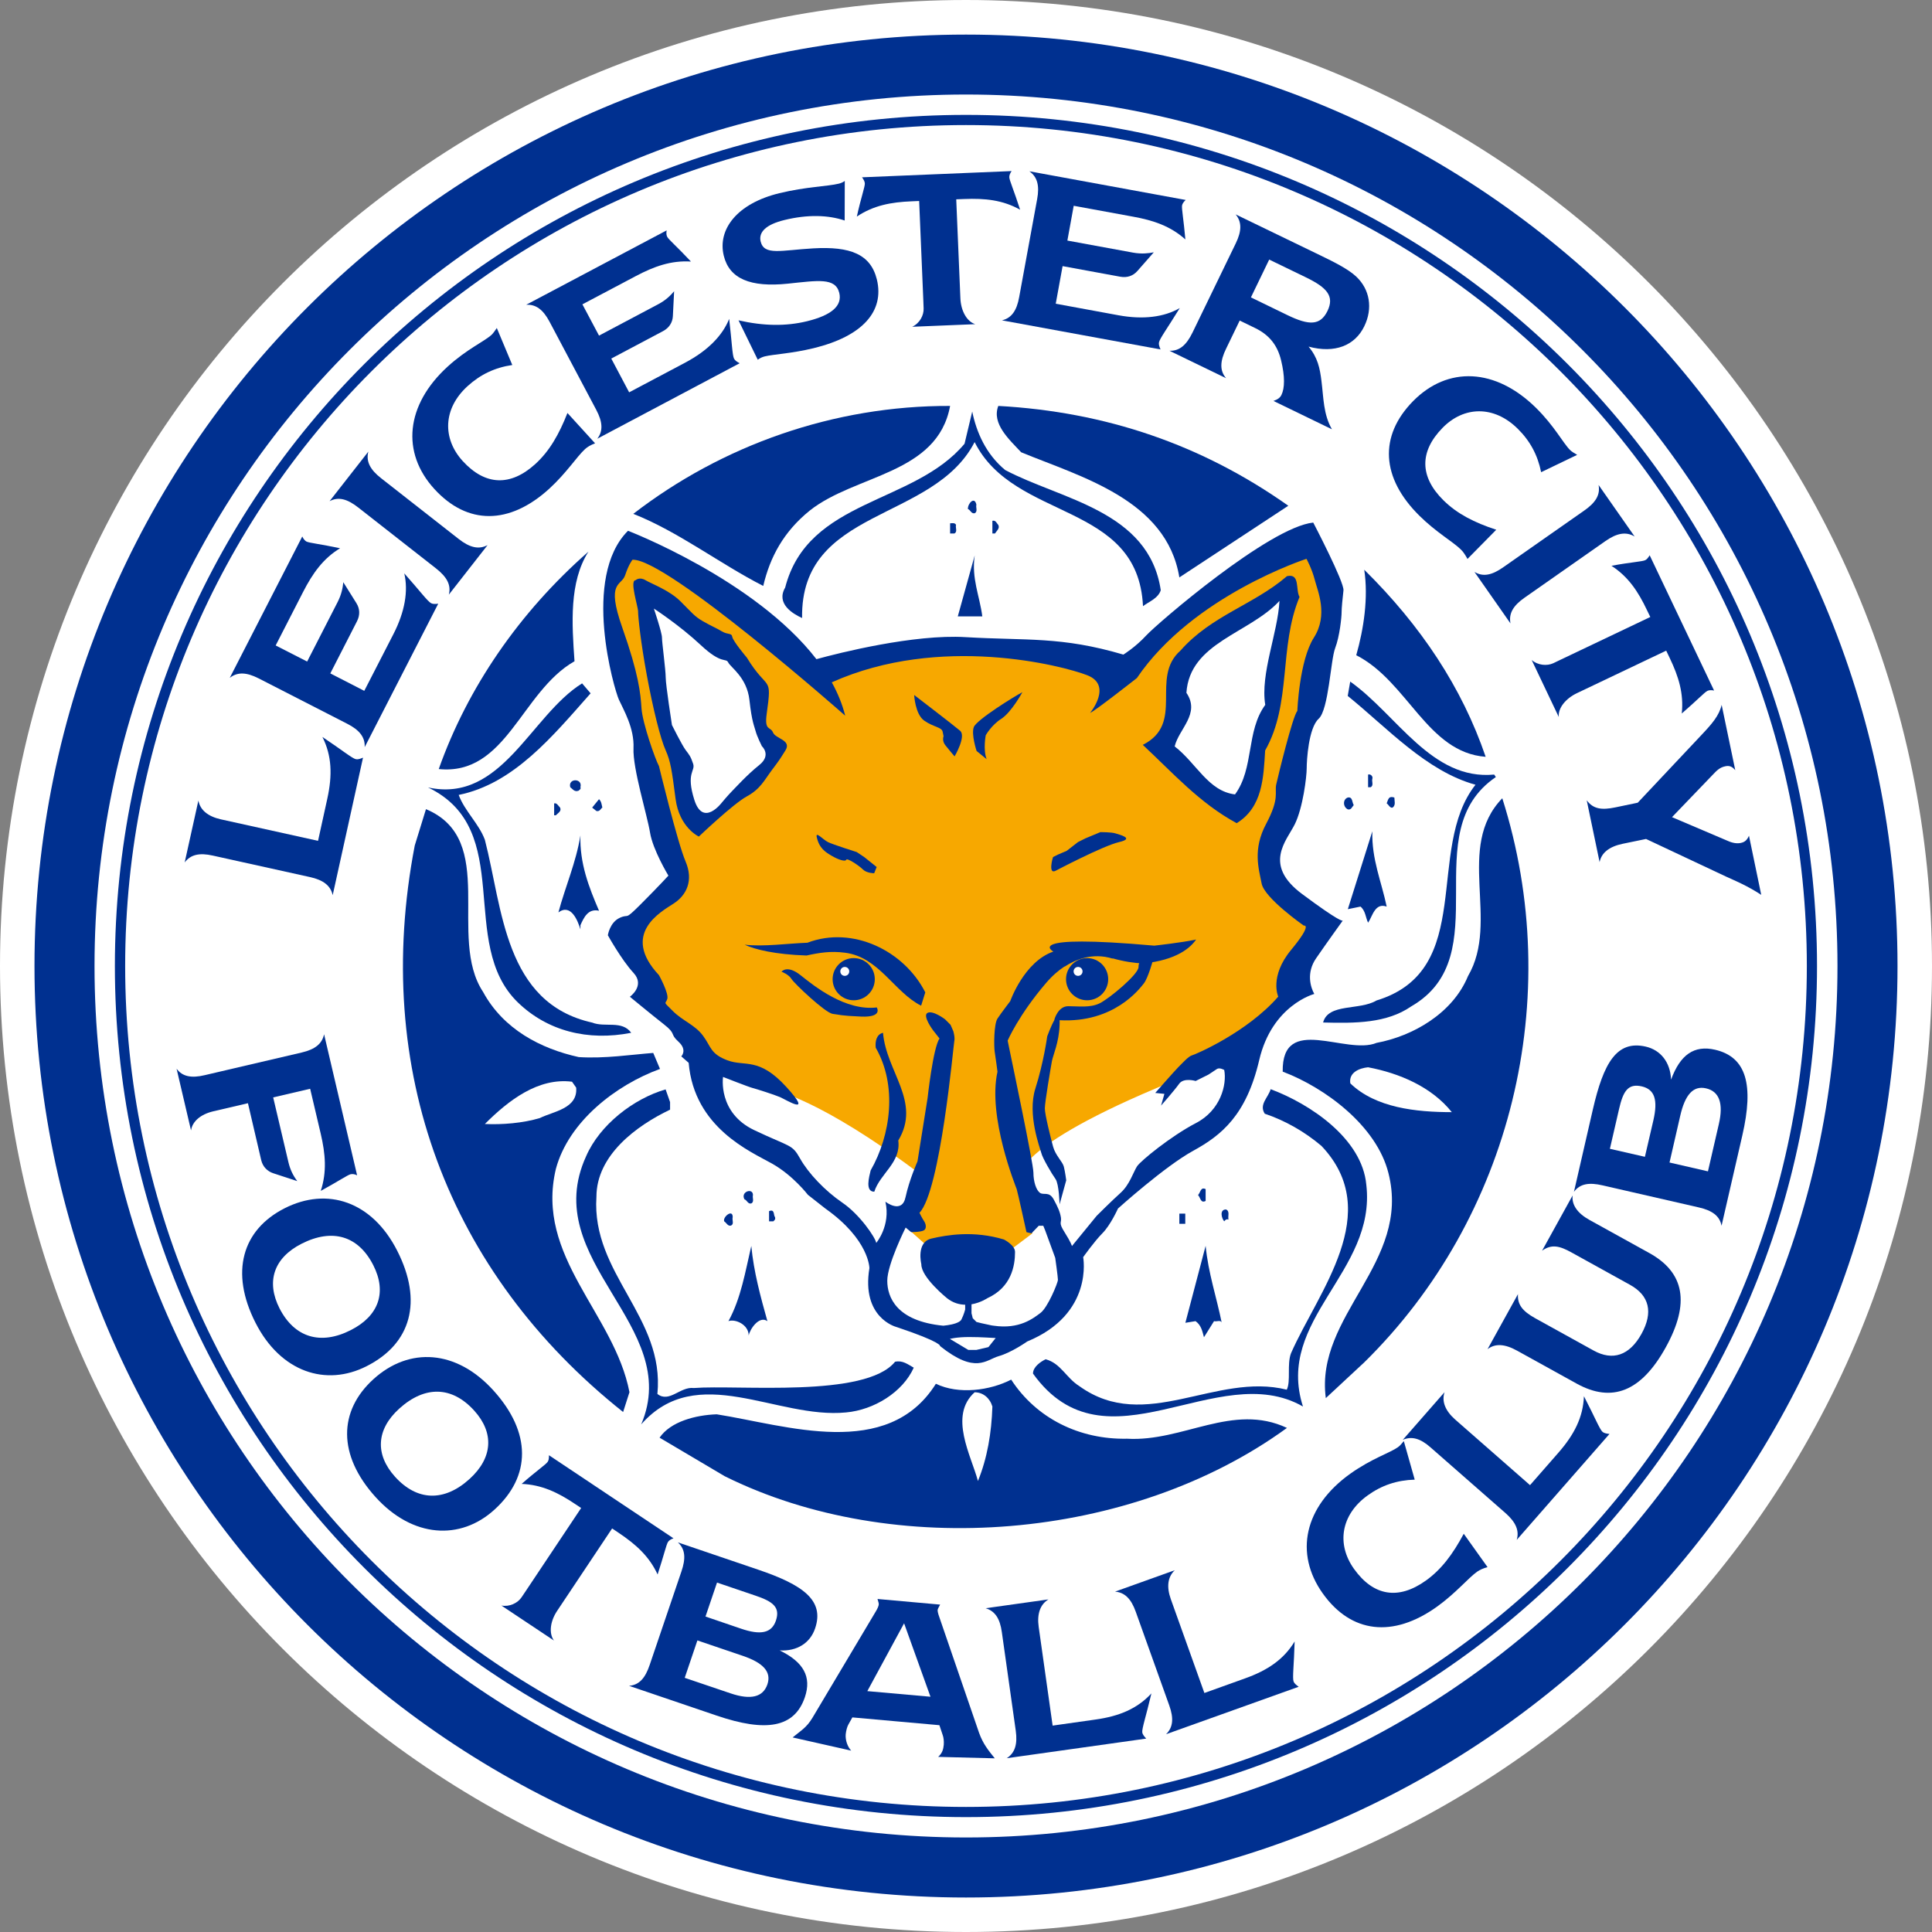 <?xml version="1.0" encoding="utf-8"?>
<!-- Generator: Adobe Illustrator 19.2.1, SVG Export Plug-In . SVG Version: 6.00 Build 0)  -->
<!DOCTYPE svg PUBLIC "-//W3C//DTD SVG 1.1//EN" "http://www.w3.org/Graphics/SVG/1.1/DTD/svg11.dtd">
<svg version="1.1" id="Leicester" xmlns="http://www.w3.org/2000/svg" xmlns:xlink="http://www.w3.org/1999/xlink" x="0px" y="0px"
	 viewBox="0 0 1860 1860" style="enable-background:new 0 0 1860 1860;" xml:space="preserve">
<rect x="0" y="0" width="1860" height="1860" fill="#808080" stroke="none"/>
<style type="text/css">
	.st0{fill:#FFFFFF;}
	.st1{fill:#003090;}
	.st2{fill:#F7A800;}
</style>
<path class="st0" d="M930,1860c513.6,0,930-416.4,930-930c0-513.6-416.4-930-930-930C416.4,0,0,416.4,0,930
	C0,1443.6,416.4,1860,930,1860"/>
<g>
	<path class="st1" d="M930,1826.8c495.2,0,896.8-401.5,896.8-896.8c0-495.2-401.5-896.7-896.8-896.7C434.7,33.3,33.2,434.8,33.2,930
		C33.2,1425.3,434.7,1826.8,930,1826.8"/>
	<path class="st1" d="M930,1838.4L930,1838.4L930,1838.4L930,1838.4z"/>
</g>
<g>
	<path class="st0" d="M930,1769c463.4,0,839-375.7,839-839c0-463.4-375.6-839-839-839C466.6,91,91,466.6,91,930
		C91,1393.4,466.6,1769,930,1769"/>
</g>
<g>
	<path class="st1" d="M930,1749.4L930,1749.4L930,1749.4L930,1749.4z M110.6,930c0-452.5,366.8-819.4,819.4-819.4l0,0
		c452.5,0,819.3,366.9,819.3,819.4l0,0c0,452.5-366.8,819.4-819.3,819.4l0,0v-9.8c223.6,0,425.9-90.6,572.4-237.1l0,0
		c146.5-146.5,237.1-348.9,237.1-572.5l0,0c0-223.6-90.6-425.9-237.1-572.4l0,0C1355.9,211,1153.6,120.4,930,120.4l0,0
		c-223.6,0-425.9,90.6-572.4,237.1l0,0C211,504.1,120.5,706.4,120.5,930l0,0c0,223.6,90.6,425.9,237.1,572.5l0,0
		C504.1,1649,706.4,1739.6,930,1739.6l0,0v9.8C477.5,1749.4,110.6,1382.5,110.6,930L110.6,930z"/>
</g>
<path class="st0" d="M930,1512c321.4,0,581.9-260.5,581.9-582c0-321.4-260.5-581.9-581.9-581.9c-321.4,0-581.9,260.5-581.9,581.9
	C348.1,1251.4,608.6,1512,930,1512"/>
<g>
	<path class="st1" d="M914.7,390.8c-12.2,66-91.2,65.8-135.2,100.8c-25.2,20.4-38.2,44.8-44.7,72.5c-41.6-21.2-81.9-52.4-125.1-69.4
		C695.2,428.7,802.7,390.4,914.7,390.8"/>
	<path class="st1" d="M1240.3,486.9l-104.9,69c-12.2-74.9-95.3-96.9-152.3-120.5c-11.4-12.2-28.6-27.5-22-44.6
		C1064.6,396.5,1157.1,428.1,1240.3,486.9"/>
	<path class="st1" d="M967.7,452.5c53.7,28.5,138.4,39.1,149.8,115.7c-2.5,8.1-12.2,11.4-17.1,15.4c-4.8-101-123.8-81.5-162.1-158
		C898.4,503,770.5,488.4,772.2,595c-9-4.1-25.3-13.8-16.3-29.3c22-85.6,123.8-79.9,172.7-138.5l7.4-31
		C940,415.8,949,437,967.7,452.5"/>
	<path class="st1" d="M940,485.9c-0.8,2.5,1.6,6.5-1.6,8.2c-3.3,0.8-4.1-3.2-6.6-4.1C931.8,484.2,938.4,477.7,940,485.9"/>
	<path class="st1" d="M961.1,505.4c1.7,3.2-1.6,5.7-3.2,8.2h-2.5v-12.2C958.7,500.6,959.5,503.8,961.1,505.4"/>
	<path class="st1" d="M920.4,505.4c-0.8,2.5,1.7,6.6-1.6,8.2h-4.1v-9.8C916.3,503.8,919.6,503,920.4,505.4"/>
	<path class="st1" d="M553.1,636.6c-51.4,29.3-65.6,110.4-130.7,103.8c27.7-78.2,77.3-150.7,144.1-209.3
		C547.8,560.4,550.6,600.7,553.1,636.6"/>
	<path class="st1" d="M945.7,593.4h-23.6l16.3-58.7C935.1,556.8,943.2,573.9,945.7,593.4"/>
	<path class="st1" d="M1430.3,728.6c-56.2-4.1-74.9-72.5-124.6-97.8c7.2-25.2,11.8-55.4,7.7-82.3
		C1368,602.4,1407.5,661.8,1430.3,728.6"/>
	<path class="st1" d="M1438.5,745.7l1.6,2.4c-78.2,53,3.2,171.9-81.5,220.8c-23.6,16.3-53.8,16.3-84.8,15.5
		c4.9-18.8,35.1-11.4,51.4-21.2c96.1-29.3,46.4-145.7,95.3-207.7c-47.3-13-84.8-54.6-123-85.5l2.4-13.8
		C1344.8,687.9,1378.2,751.5,1438.5,745.7"/>
	<path class="st1" d="M568.6,667.5c-36.7,41.5-74.1,87.1-127,97.8c5.7,15.5,19.5,27.7,25.2,43.2c17.1,66,18.7,157.2,103.4,176
		c12.2,4.9,28.6-2.5,37.5,9.8c-41.6,8.2-80.6-1.6-109.2-29.3c-58.6-57-1.6-166.1-86.4-206.9c70.9,15.5,98.6-69.2,148.3-100.2
		L568.6,667.5z"/>
	<path class="st1" d="M1321.2,749.8c-0.8,2.4,1.6,6.5-1.7,8.1h-2.4v-12.2C1319.5,744.9,1322,747.4,1321.2,749.8"/>
	<path class="st1" d="M558.8,757.9c0.8,1.7-0.9,2.4-1.7,3.3c-4.1,1.6-5.7-1.6-8.1-3.3C546.6,749,561.2,749,558.8,757.9"/>
	<path class="st1" d="M1303.3,775.1c-1.6,1.6-2.4,4.9-5.7,4.1c-4.9-2.4-4.9-9.8,0-11.4C1302.4,766.9,1301.6,772.6,1303.3,775.1"/>
	<path class="st1" d="M1342.4,767.8c0,3.2,1.6,7.3-1.7,9.7c-2.5,0.8-4.1-3.2-5.7-4.1C1336.7,769.3,1336.7,766.1,1342.4,767.8"/>
	<path class="st1" d="M579.9,777.5c-1.6,0.9-2.4,4.1-5.7,3.3l-4.1-3.3l6.6-8.1C579.1,771.8,579.1,774.2,579.9,777.5"/>
	<path class="st1" d="M1313.4,1311.6l-37,34.4c-10.6-79.8,82.3-130.3,60.3-216.6c-11.4-45.6-61.1-82.3-101.8-97.7
		c-0.9-56.2,61-15.5,90.4-27.7c35-6.5,73.3-28.5,88-64.3c31-53-12.6-124,33-171.2C1507.3,960.6,1455.1,1172.3,1313.4,1311.6"/>
	<path class="st1" d="M539.2,777.5c1.6,3.3-1.6,5-4.1,7.4h-1.6v-11.4C535.9,772.6,537.6,775.9,539.2,777.5"/>
	<path class="st1" d="M465.1,955c19.5,35.9,55.4,54.6,92.1,62.7c25.2,1.6,50.5-2.4,71.7-4l6.5,15.4c-42.3,15.4-87.9,50.5-100.2,96.1
		c-20.3,84.7,56.2,139.3,70.8,215.1l-6.1,19.1c-168.8-134.2-242.1-329.7-200.6-545.4l10.8-35C480.1,808.4,430.1,902.1,465.1,955"/>
	<path class="st1" d="M1335,872.8c-11.4-4.1-13.8,9.8-17.9,15.5c-2.4-4.9-2.4-11.4-7.3-15.5l-12.2,2.5l23.6-75
		C1320.4,827.2,1330.1,849.1,1335,872.8"/>
	<path class="st1" d="M576.7,876.8c-10.6-2.4-14.6,6.6-17.9,13.9v4c-2.5-8.1-9-25.2-21.2-16.3c6.5-24.4,17-48.1,21.2-74.1
		C558,831.2,566.9,854,576.7,876.8"/>
	<path class="st1" d="M645.1,1061v7.3c-32.5,15.5-70.9,43.9-70.9,84c-4.9,74,66,115.6,58.7,189.7c11.4,9,22-7.3,35-5.7
		c42.8-3.3,165.4,9.8,193.8-25.3c7.3-1.6,12.2,2.5,18,5.7c-10.6,23.6-38.3,40.7-65.2,43.1c-66.8,6.6-143.4-49.7-197.2,11.5
		c40.7-95.4-99.3-157.2-53-258.2c13.1-30.2,45.7-55.4,76.5-64.3L645.1,1061z"/>
	<path class="st1" d="M1315.4,1140.7c9.8,84-87.9,129.5-61,213.4c-82.3-47.2-189.8,66-259.9-31.7c0-6.5,7.4-11.5,12.2-13.8
		c14.7,4,19.6,17.9,32.6,26c63.5,45.6,131.1-13.8,199.5,3.3c4.1-8.2,0-24.4,4.1-35.1c26.1-59.4,90.4-135.2,29.3-199.6
		c-16.3-13.8-35-24.4-54.6-31c-5.7-8.9,3.3-15.4,5.7-23.6C1260.9,1062.6,1311.4,1096,1315.4,1140.7"/>
	<path class="st1" d="M1160.7,1156.2c-4.9,2.5-4.9-3.2-7.3-5.7c2.4-2.4,2.4-8.1,7.3-5.7V1156.2z"/>
	<path class="st1" d="M724.9,1150.5c-0.8,2.5,1.6,6.6-1.7,8.1c-3.2,0.8-4-3.2-6.5-4C712.7,1147.3,724.9,1143.2,724.9,1150.5"/>
	<path class="st1" d="M1182.7,1174.1c-2.4-0.8-3.2,0.8-4.1,1.7c-2.4-2.5-4.9-11.4,1.7-11.4C1184.3,1166,1181.9,1170.9,1182.7,1174.1
		"/>
	<path class="st1" d="M746.1,1171.7c0.8,2.4-0.8,3.3-1.6,4.1h-4.1v-9.8C746.1,1163.6,744.5,1170.1,746.1,1171.7"/>
	<path class="st1" d="M705.4,1171.7c-0.8,3.3,1.6,6.5-1.6,8.2c-3.2,0.8-4.1-2.4-6.6-4.1C695.6,1171.7,705.4,1163.6,705.4,1171.7"/>
	<rect x="1135.4" y="1168.4" class="st1" width="5.7" height="9.8"/>
	<path class="st1" d="M738.8,1271.9c-8.1-5.7-17.1,8.2-18,13.9c0-10.6-13-16.3-19.5-13.9c12.1-22,16.3-48,22-72.4
		C725.7,1224.7,732.2,1248.3,738.8,1271.9"/>
	<path class="st1" d="M1176.2,1273.5c-0.8-3.2-4.9-0.8-7.4-1.6l-9.7,15.5c-1.6-5.8-2.5-11.4-8.1-15.5l-9.8,1.6l19.5-74.1
		C1163.2,1225.5,1171.3,1249.1,1176.2,1273.5"/>
	<path class="st1" d="M1085,1385.1c53.8,3.2,101.8-34.9,154-10.4c-150.1,109.2-379.1,127.1-541.3,46.5l-62.7-37.1
		c10.6-15.5,34.6-21.8,55-22.5c66.8,10.5,164.5,44.7,211-29.4c22,10.6,52.1,6.5,72.5-4C997.8,1365.6,1039.3,1386,1085,1385.1"/>
</g>
<path class="st0" d="M1397.7,1070.7c-34.2,0-73.3-4.1-97.7-27.7c-1.7-10.6,8.9-14.7,17.1-15.5
	C1347.2,1033.2,1378.2,1046.3,1397.7,1070.7"/>
<path class="st0" d="M554.7,1047.1c1.7,20.3-22,22.8-35,29.3c-16.3,4.9-36.6,6.5-52.9,5.7c22.8-22.8,51.3-44.8,83.9-40.7
	L554.7,1047.1z"/>
<path class="st0" d="M955.4,1354.1c-0.8,25.3-4.9,49.7-13.9,71.7c-6.5-24.4-28.4-62.7-3.2-85.4C946.5,1340.4,953,1346,955.4,1354.1"
	/>
<g>
	<path class="st1" d="M277.7,1119c1.6,6.7,4.2,12.4,8.5,18.1l-22.9-7.5c-6-1.9-10.3-6.4-11.8-12.6l-12.8-54.9l-33.4,7.8
		c-12.2,2.9-20.1,9.7-21.4,18.4l-13.9-59.4c5.5,7.5,14.2,9.3,27.1,6.2l93.3-21.8c12.9-3,19.7-8.4,21.6-17.6l31.8,135.8
		c-2.5-1.2-4.6-1.4-6.3-1c-2.9,0.7-11.8,6.8-28.7,16c6-18.3,4.5-35.6,0-54.9l-10.2-43.4l-35.6,8.3L277.7,1119z"/>
	<path class="st1" d="M246,1273.5c-24.8-48.7-12.8-89.5,27.9-110.2c41.3-21,84.4-6.6,108.5,40.8c24.8,48.7,13.5,89.4-29.3,111.1
		C313.8,1335.3,270.1,1320.9,246,1273.5z M337.8,1280.5c27.1-13.8,34.7-36.6,21.6-62.4c-14.4-28.4-39.4-35.8-69.1-20.7
		c-26.7,13.6-34.3,36.4-21.2,62.2C283.5,1287.7,308.6,1295.4,337.8,1280.5z"/>
	<path class="st1" d="M361.6,1441.3c-36.7-40.5-35.8-83-2-113.6c34.3-31.1,79.7-28.5,115.4,10.9c36.7,40.5,36.5,82.7,0.9,114.9
		C443.2,1483.2,397.3,1480.7,361.6,1441.3z M452,1423.9c22.5-20.4,23.9-44.5,4.5-65.9c-21.4-23.6-47.4-24.2-72.1-1.9
		c-22.2,20.1-23.5,44.1-4.1,65.6C401.5,1445.2,427.6,1446,452,1423.9z"/>
	<path class="st1" d="M502.1,1537.8c0.4-0.6,2-3.1,4.5-6.7l52.9-79.3l-5.9-3.9c-16.7-11.2-32.2-18.5-51.4-19.3
		c14.3-12.6,23.3-18.6,25.1-21.3c1-1.4,1.2-3.6,1.2-6.3l119.9,80c-2.7,0.9-4.4,2.1-5.3,3.5c-1.6,2.4-4,13-10,31.3
		c-8.1-17.5-20.8-28.9-37.5-40.1l-6.3-4.2l-52.9,79.3c-6.7,10-8.2,21.6-3.1,28.6l-50.6-33.7C490.5,1547.2,498.4,1543.3,502.1,1537.8
		z"/>
	<path class="st1" d="M625.5,1602.8L656,1513c4.3-12.5,3.9-21.5-3.4-28.1l77.1,26.2c43.4,14.7,64.3,29.6,55,56.7
		c-4.7,13.9-17.3,22.1-34.1,21.1c23.1,11.2,30.9,25.5,24.3,45c-10,29.5-37.4,33.9-84.8,17.8l-84.5-28.7
		C615.4,1622.2,621.2,1615.6,625.5,1602.8z M703.5,1630.3c19.3,6.5,31.1,3.6,35.3-8.7c4.1-12.1-4.1-20.8-23.8-27.5l-43.6-14.8
		l-12.2,36L703.5,1630.3z M713.5,1568c18.8,6.4,29.4,4.3,33.5-7.8c4.4-13-3.1-18.4-19.6-24l-37.1-12.6l-11.1,32.7L713.5,1568z"/>
	<path class="st1" d="M957.7,1692.8l-54.5-1.4c4-3.6,5-7.3,5.4-11.7c0.3-3.7-0.3-7.2-0.9-8.9l-3.3-9.9l-83.8-7.5l-3.8,6.8
		c-1.2,2.1-2.2,5.7-2.6,9.4c-0.5,5.9,1.9,12.3,5.3,15.8l-56.4-12.7c8-6.7,13.2-9.2,19-18.8l61.1-102.6c1.7-2.8,2.7-5.2,2.8-6.6
		c0.1-1-0.3-2.5-1.2-5.3l60.3,5.4c-1.2,2.4-2.3,4-2.4,5.2c-0.1,1.2,0.4,3.5,1.6,6.8l38.3,111.5
		C946.4,1678.9,951.5,1685.1,957.7,1692.8z M895.8,1633.5l-25.4-70.7l-35.4,65.3L895.8,1633.5z"/>
	<path class="st1" d="M948.9,1548.3l60.5-8.5c-8,4.8-11.2,14-9.4,26.6l13.4,94.9l41-5.8c23.1-3.2,40.4-10.4,54.1-25.2
		c-5.1,21.8-9.3,34-8.8,37.6c0.3,1.9,1.8,3.7,3.8,5.9l-134.3,18.9c8-5.1,10.5-13.6,8.7-26.5l-13.4-94.9
		C962.7,1558.2,957.9,1551,948.9,1548.3z"/>
	<path class="st1" d="M1073.5,1532.3l57.5-20.6c-6.8,6.4-8.1,15.9-3.8,27.9l32.3,90.3l39-14c21.9-7.8,37.4-18.3,47.9-35.6
		c-0.6,22.3-2.3,35.2-1,38.6c0.7,1.8,2.5,3.3,4.9,5l-127.7,45.7c6.8-6.6,7.5-15.4,3.1-27.7l-32.3-90.3
		C1089,1539.3,1082.9,1533.1,1073.5,1532.3z"/>
	<path class="st1" d="M1422.1,1513.1c-8.8,6.3-20.3,20.5-38.8,33.8c-42.3,30.2-82.5,25.5-109.8-12.8
		c-27.6-38.7-17.9-83.7,26.6-115.4c20.4-14.5,37.9-19.9,45.7-25.4c2-1.4,3.6-3.4,5.7-5.9l10.5,37.1c-17.1,0.5-31.7,5.4-45.2,15.1
		c-26.1,18.7-30.2,47.2-13.2,70.9c18.7,26.1,42.6,30.1,69.1,11.2c15-10.7,26-25.5,36.5-45.1l22.9,32.1
		C1427.9,1509.9,1424.7,1511.3,1422.1,1513.1z"/>
	<path class="st1" d="M1350.5,1386.2l40.2-45.9c-2.9,8.9,0.7,17.9,10.2,26.3l72.1,63.2l27.3-31.2c15.3-17.5,23.8-34.2,24.6-54.4
		c10.3,19.8,15.1,31.8,17.9,34.3c1.5,1.3,3.8,1.7,6.7,2l-89.3,102c2.7-9-1-17.1-10.7-25.7l-72.1-63.2
		C1367.5,1384.8,1359.1,1382.4,1350.5,1386.2z"/>
	<path class="st1" d="M1603.7,1297.1c-23.5,42.5-51.6,53.8-85.7,35l-57.5-31.8c-11.8-6.5-21-7.1-28.4-1.4l29.3-53
		c-0.7,10,4.4,16.4,16.4,23.1l56.4,31.2c18.4,10.2,34.6,4.8,46.1-16c11.5-20.8,7.6-37-11.1-47.3l-56.4-31.2
		c-11.2-6.2-19-8.2-28.2-1.6l29.4-53.2c-1,9,4.6,17.1,16.1,23.5l57.5,31.8C1621.8,1225,1627.2,1254.6,1603.7,1297.1z"/>
	<path class="st1" d="M1635.4,1162.4l-92.5-21.2c-12.9-3-21.7-1.7-27.6,6.2l18.2-79.3c10.3-44.7,22.9-66.9,50.9-60.5
		c14.3,3.3,23.7,15,24.4,31.8c8.8-24.1,22.3-33.4,42.3-28.8c30.3,7,37.5,33.8,26.3,82.5l-20,87
		C1655.6,1170.6,1648.5,1165.4,1635.4,1162.4z M1591.8,1078.4c4.4-19.4,1.3-29.6-11.2-32.5c-13.4-3.1-18,4.9-21.9,21.9l-8.8,38.2
		l33.7,7.7L1591.8,1078.4z M1654.8,1082.1c4.6-19.8,0.4-31.4-12.3-34.3c-12.4-2.9-20.3,6.2-24.9,26.5l-10.3,44.9l37,8.5
		L1654.8,1082.1z"/>
</g>
<g>
	<g>
		<path class="st1" d="M177.8,830.3l13.2-59.6c1.7,9.2,9.2,15.3,21.6,18.1l93.6,20.7l8.9-40.5c5-22.7,4.4-41.5-4.7-59.5
			c18.6,12.4,28.6,20.6,32.2,21.4c1.9,0.4,4.1-0.3,6.9-1.5l-29.2,132.4c-2-9.2-9.1-14.6-21.8-17.4l-93.6-20.7
			C192,820.8,183.5,822.7,177.8,830.3z"/>
		<path class="st1" d="M334.3,696.8L249,653.1c-11.8-6-20.4-6.3-27.8-0.5l69.8-136.1c1.2,2.5,2.6,4.1,4.1,4.9
			c2.6,1.3,13.4,2.4,32.3,6.4c-16.4,10-26.4,24.2-35.5,41.9l-26.5,51.7l30.3,15.5l29.3-57.2c3.9-7.6,5-14,5.5-19.2l12.7,20.3
			c3.3,5.3,3.5,11.4,0.5,17.3l-25.7,50.2l32.7,16.8l28-54.5c11.1-21.6,14.5-41.6,10.5-58.6c14.9,16.7,22.5,27,25.8,28.7
			c1.7,0.9,3.9,0.9,6.9,0.5l-70.8,138.1C351.6,709.8,346.1,702.8,334.3,696.8z"/>
		<path class="st1" d="M366.9,460.4l74.7,58.5c10.6,8.3,19.3,10.4,27.8,5.9l-37.3,47.7c2.4-9.4-1.9-17.1-12.5-25.4l-74.7-58.5
			c-10.6-8.3-19.1-10.6-27.6-6.1l37.3-47.7C352.2,444.2,356.3,452.1,366.9,460.4z"/>
		<path class="st1" d="M563.3,432.3c-8,7.3-17.7,22.8-34.5,38.2c-38.4,35-78.8,35.1-110.6,0.3c-32.1-35.1-27.7-80.9,12.7-117.8
			c18.5-16.9,35.3-24.2,42.4-30.7c1.8-1.7,3.1-3.9,5-6.5l14.9,35.6c-16.9,2.5-30.8,9.2-43.1,20.4c-23.7,21.6-24.3,50.4-4.7,72
			c21.6,23.7,45.9,24.8,70,2.9c13.6-12.4,22.8-28.5,30.9-49.1l26.6,29.2C568.7,428.4,565.6,430.2,563.3,432.3z"/>
		<path class="st1" d="M574,394.5l-44.9-84.7c-6.2-11.7-13.1-16.9-22.5-16.4l135.2-71.6c-0.5,2.8-0.2,4.8,0.6,6.3
			c1.4,2.6,9.6,9.6,22.8,23.7c-19.2-1.2-35.5,4.7-53.1,14L560.7,293l16,30.1l56.8-30.1c7.6-4,12.1-8.6,15.5-12.6l-1.2,23.9
			c-0.3,6.3-3.7,11.4-9.5,14.5l-49.8,26.4l17.2,32.5l54.2-28.7c21.4-11.4,35.7-25.9,42.1-42c2.6,22.2,3,35,4.7,38.3
			c0.9,1.7,2.7,3,5.4,4.4l-137.1,72.7C580.8,415,580.2,406.2,574,394.5z"/>
		<path class="st1" d="M776.8,309.3c23.8-5.8,34.2-14.9,31.2-27.3c-3.7-15-20.6-11.9-49.6-8.9c-35.9,3.7-56.2-4.7-61.6-26.9
			c-6.2-25.5,13-50.4,53.5-60.2c26-6.3,46.4-6.5,57.3-9.2c1.9-0.5,3.8-1.2,5.7-2.6l-0.1,38.1c-16-5.4-35.8-5.9-57.9-0.5
			c-17.4,4.2-25.2,11.4-23,20.7c3.4,13.8,19.5,8.4,50.8,6.6c35.3-2,55.1,5.5,61.1,30c7.4,30.5-13.7,54.6-60.9,66.1
			c-21.4,5.2-38.2,5.8-47,7.9c-2.4,0.6-4.6,1.6-6.8,3.2L711,308.4C735.1,313.9,756.6,314.2,776.8,309.3z"/>
		<path class="st1" d="M889.2,296.9c0-0.7-0.2-3.7-0.3-8.1l-4-95.3l-7.1,0.3c-20.1,0.8-36.9,4-52.9,14.7c4.1-18.6,7.9-28.8,7.7-32
			c-0.1-1.7-1.1-3.6-2.7-5.8l144-6c-1.6,2.3-2.3,4.3-2.2,6c0.1,2.9,4.5,12.8,10.4,31.2c-16.8-9.4-33.8-11.1-53.9-10.3l-7.6,0.3
			l4,95.3c0.5,12,6.1,22.3,14.3,24.9l-60.7,2.5C885.4,311.3,889.5,303.5,889.2,296.9z"/>
		<path class="st1" d="M981.2,286l17.3-94.3c2.4-13,0.2-21.4-7.5-26.8l150.5,27.6c-2.1,1.9-3.2,3.7-3.5,5.3
			c-0.5,2.9,1.5,13.5,3.2,32.7c-14.3-12.8-30.8-18.4-50.3-21.9l-57.2-10.5l-6.1,33.5l63.2,11.6c8.4,1.5,14.8,0.7,20-0.3l-15.8,18
			c-4.1,4.7-9.9,6.7-16.5,5.5l-55.5-10.2l-6.6,36.2l60.3,11.1c23.9,4.4,44,1.8,59.1-6.9c-11.7,19-19.3,29.4-20,33
			c-0.4,1.9,0.3,4,1.5,6.8l-152.7-28C973.8,306.3,978.9,299,981.2,286z"/>
		<path class="st1" d="M1180.4,364.1l-54.5-26.4c9.7,0.3,16.3-5.5,22.2-17.6l41.6-85.8c5.8-11.9,5.9-20.6-0.1-27.9l77.5,37.5
			c17,8.2,30.5,14.8,38.7,22.5c12.9,12.2,16.1,30.4,7.6,47.8c-9,18.5-28.3,26.3-53.6,19.5c8.8,10.5,10.9,20.8,12.4,33
			c2.1,16.5,1.8,32.2,10.1,46.6l-56.3-27.3c3.9-1.4,6.3-2.9,7.7-5.8c3.2-6.6,3.4-17.7-0.3-33.1c-3.5-14.8-11.5-24.6-24.7-31.1
			l-15.2-7.4l-13,26.9C1174.4,347.8,1174.2,357,1180.4,364.1z M1239.3,303.3c21,10.2,31.8,10.2,38.7-3.9c6.8-14.1-0.1-22.4-21-32.5
			l-35.1-17l-17.6,36.4L1239.3,303.3z"/>
		<path class="st1" d="M1406.5,529.1c-7.7-7.6-23.7-16.5-39.9-32.5c-37-36.5-39.2-76.8-6.2-110.4c33.4-33.9,79.3-32,118.3,6.4
			c17.8,17.5,26.1,34,32.9,40.7c1.7,1.7,4,2.9,6.8,4.6l-34.7,16.7c-3.4-16.8-10.8-30.3-22.7-42c-22.9-22.5-51.7-21.6-72.1-0.8
			c-22.5,22.9-22.3,47.2,0.9,70c13.1,12.9,29.6,21.3,50.7,28.2l-27.7,28.1C1410.7,534.3,1408.8,531.3,1406.5,529.1z"/>
		<path class="st1" d="M1545.6,520.9l-77.7,54.4c-11.1,7.7-15.6,15.4-13.7,24.9l-34.7-49.6c8.3,5,16.9,3.2,27.9-4.6l77.7-54.4
			c11.1-7.7,15.7-15.2,13.9-24.7l34.7,49.6C1565.4,511.6,1556.6,513.2,1545.6,520.9z"/>
		<path class="st1" d="M1495.4,638.5c0.7-0.3,3.3-1.6,7.3-3.5l86.1-41l-3.1-6.4c-8.6-18.2-18.1-32.4-34.3-42.9
			c18.7-3.5,29.6-4,32.5-5.4c1.6-0.7,2.9-2.5,4.3-4.7l62,130.2c-2.7-0.6-4.8-0.4-6.4,0.3c-2.7,1.3-10,9.1-24.7,21.8
			c2-19.2-3-35.5-11.7-53.6l-3.3-6.9l-86.1,41c-10.8,5.2-18.2,14.4-17.3,22.9l-26.1-54.9C1480.6,640.6,1489.4,641.3,1495.4,638.5z"
			/>
		<path class="st1" d="M1676,811.5c3.8-0.8,5.9-2.7,7.8-6.9l11.8,56.9c-13.6-8.9-25.4-13.7-33.7-17.5l-77.2-36.3l-22.3,4.6
			c-13.2,2.7-20.7,8.8-22.4,17.7l-12.4-59.5c6.3,8.5,14.5,9.5,27.5,6.8l21.6-4.5l62.1-66c9.4-10,16.3-17.9,18.7-28.2l13.1,62.9
			c-3-3.6-5.7-4.6-9.5-3.8c-5.5,1.1-8.4,4.2-12.3,8.3l-39.1,40.7l53.8,22.9C1668.2,811.7,1672.4,812.3,1676,811.5z"/>
	</g>
</g>
<path class="st2" d="M1256,690.7l1.9-1.9l0.1-3.5c0.5-12.9,4-49.8,14.5-66.2c14.3-22.3,7.2-45.3,3.5-57.6c-0.6-1.9-1.1-3.5-1.4-4.9
	c-2.9-11.6-8.5-22-8.8-22.4l-3.5-6.4l-7,2.2c-4.6,1.5-112,36.9-167.2,117.1c-6.9,5.4-14.1,11-20.7,16c-0.1-1.2-0.3-2.4-0.6-3.7
	c-1.4-5.4-5.4-12.7-16.6-17.1c-13.6-5.3-61.9-19.1-122.1-19.1c-48.3,0-92.3,8.8-130.8,26l-8.8,3.9l2.6,4.8
	c-53-45.4-152.9-127.5-181.6-127.5c-0.4,0-0.7,0-1.1,0l-4,0.2l-2.5,3.1c-0.8,1-4.7,6.2-8.6,17.7c-0.2,0.7-0.8,1.3-2.1,2.7
	c-9.4,9.6-12.1,20.6-0.5,53.4c16.2,46,17.3,63.6,18.1,75.3c0.9,14.7,12.6,48.7,17.2,58.2c2.3,9.4,18.1,74.2,25.8,92.2
	c6.8,15.8-0.7,24.9-8.1,29.7l-1.9,1.2c-9.4,5.9-29,18.2-31.6,38.8c-1.7,13.3,4,27.3,16.9,41.5c3.2,5.9,6,12.8,6.5,15.6
	c0,0,0,0.1-0.1,0.1c-4.6,7.5,0.3,12.3,5,17l2.9,2.8c4.9,4.9,10.1,8.4,14.7,11.4c5.4,3.6,10.1,6.7,13.6,11.4c1.8,2.5,3.2,4.8,4.5,7
	c3.1,5.4,6.3,11,14.8,15.9l-1.6,10.1c-2.2,14.2,2.3,45.1,35,60.6c9.6,4.6,16.8,7.7,22.1,10c13.8,6,13.8,6,18.2,13.7
	c8.7,15.5,25.7,33.3,43.3,45.3c14.2,9.7,27.4,28.6,29,33.2l14.1,4.2l1.4-0.2c0.1-0.2,1-1.2,2.2-2.9c0.4,0.3,0.9,0.6,1.3,0.9
	c-4.4,11.1-8.5,23.8-8.5,32.5c0,13.1,5.4,43.1,53,50.9l0.3,0.4l12.8,8.9l15.9,13.7l2.1,1.3h2.5h7.9h1l1-0.2l11.5-2.7l3-0.7l1.9-2.4
	l7.1-8.8l6.1-7.6c17.9-1.4,28.9-9.6,35-14.2l0.6-0.4c9.3-7,20.3-33.3,20.3-38.9c0-2.9-1.7-15.3-2.7-22.4l-0.1-0.9l-0.3-0.9
	l-5.1-13.9c3.3,5.6,4.1,7.9,4.1,7.9l5.1,15.6l10.2-12.5l23.6-28.8c2.1-2.1,14.5-14.4,22.3-21.4c7.4-6.7,11.5-15.4,14.5-21.8
	c1.1-2.3,2.1-4.4,2.7-5.4c3.1-4.2,30.4-26.7,53.3-38.6c29-15,35-44.5,32-60.7l-0.7-3.9l-2.8-1.7c2.7-6.1,4.9-12.4,6.6-18.9
	c15.8-9.8,33.3-22.9,47.1-38.6l3.5-4.3l-2.1-5.1c-0.2-0.6-6-15.3,11.1-35.9c14.8-17.8,18.3-25.3,15.2-31.8c-1.3-2.7-3.7-4.7-6.6-5.4
	c-17.9-12.8-34-28.2-35-33.6c-0.3-1.6-0.7-3.3-1-5.1c-2.7-12.8-5.7-27.4,4.5-46.5c9.9-18.5,10.6-27.6,10.4-36
	c-0.1-2-0.1-3.2,0.2-4.2C1240.6,743.5,1252.2,698,1256,690.7z"/>
<path class="st0" d="M982.4,1130.2l7.8,24.3l3.6,33l-21.5,16.2l-77.6-2.3l-29.7-26.5l13.1-11.2l7.5-33.6
	c-97.1-72.8-140-80.3-140-80.3c-19.3-8.9-39.8-13.4-57.5-15.6l-0.3,1.7c-2.2,14.2,2.3,45.1,35,60.6c9.6,4.6,16.8,7.7,22.1,10
	c13.8,6,13.8,6,18.2,13.7c8.7,15.5,25.7,33.3,43.3,45.3c14.2,9.7,27.4,28.6,29,33.2l14.1,4.2l1.4-0.2c0.1-0.2,1-1.2,2.2-2.9
	c0.4,0.3,0.9,0.6,1.3,0.9c-4.4,11.1-8.5,23.8-8.5,32.5c0,13.1,5.4,43.1,53,50.9l0.3,0.4l12.8,8.9l15.9,13.7l2.1,1.3h2.5h7.9h1l1-0.2
	l11.5-2.7l3-0.7l1.9-2.4l7-8.8l6.1-7.6c17.9-1.4,28.9-9.6,35-14.2l0.6-0.4c9.3-7,20.3-33.3,20.3-38.9c0-2.9-1.7-15.3-2.7-22.4
	l-0.1-0.9l-0.3-0.9l-5.1-13.9c3.3,5.6,4.1,7.9,4.1,7.9l5.2,15.6l10.2-12.5l23.6-28.8c2.1-2.1,14.5-14.4,22.3-21.4
	c7.4-6.7,11.5-15.4,14.5-21.8c1.1-2.3,2.1-4.4,2.8-5.4c3.1-4.2,30.4-26.7,53.3-38.6c29-15,35-44.5,32-60.7l-3-11.5l0.5-2.4
	l-26.9,14.8C981.5,1097.2,982.4,1130.2,982.4,1130.2z"/>
<path class="st1" d="M752.4,935.5c0,0,5.3-7.1,18.5,3.5c13.2,10.6,43.2,34.5,73.2,30.9c0,0,6.2,9.7-15,8.8
	c-21.2-0.9-20.3-1.8-27.4-2.6c-7.1-0.9-37-29.2-39.7-33.6C759.4,938.1,752.4,935.5,752.4,935.5z"/>
<path class="st1" d="M949.9,730.9l-9.7-7.9c0,0-5.3-15.9-2.7-23c2.7-7.1,39.7-30,46.8-33.6c0,0-10.6,19.4-20.3,25.6
	c-9.7,6.2-15,15.9-15,15.9S946.3,722,949.9,730.9z"/>
<path class="st1" d="M919,728.2c0,0,11.5-19.4,5.3-24.7c-6.2-5.3-44.2-34.4-44.2-34.4s0.9,18.5,9.7,24.7c8.8,6.2,16.8,6.2,17.7,10.6
	c0.9,4.4,0.9,4.4,0.9,4.4s-1.8,4.4,1.8,8.8C913.7,722,919,728.2,919,728.2z"/>
<path class="st1" d="M1016.1,838.4c0,0,45.7-24.1,61.3-27.7c15.6-3.6,0-7.2-3.6-8.4c-3.6-1.2-14.4-1.2-14.4-1.2l-14.4,6l-7.2,3.6
	l-10.8,8.4l-8.4,3.6l-4.8,2.4C1013.6,825.2,1008.8,842,1016.1,838.4z"/>
<path class="st1" d="M786.3,805.9c-1.3-6,6,2.4,10.8,4.8c4.8,2.4,27.7,9.6,27.7,9.6l7.2,4.8l12,9.6l-2.4,6c0,0-7.2,0-10.8-3.6
	c-3.6-3.6-15.3-11.5-16.1-9.4c-0.8,2.2-8-0.2-14-3.8C794.7,820.4,788.7,816.7,786.3,805.9z"/>
<path class="st0" d="M739.2,712c-1.7-3.6-4-8.8-4.6-11.1c-0.3-1.2-0.6-2.3-1-3.6c-1.2-3.7-2.8-8.8-4.5-24.5
	c-2-18.5-12.5-29.5-18-35.4c-0.9-0.9-2.1-2.2-2.5-2.8c-2.7-5.1-6.9-6.1-9.2-6.6c-2.2-0.5-6.8-1.5-17.8-12
	c-19.9-19-43.5-34.5-44.4-35.1l-20.4-13.4l7.8,23.4c3.2,9.7,6.8,21.9,7,24.4c0,2.5,0.5,7.6,1.5,16.4c0.9,7.9,1.9,17.6,1.9,21
	c0,7.3,4.9,39.4,5.9,45.8l0.2,1.3l0.6,1.2c1.6,3.2,9.8,19.6,13.5,24.7l0.9,1.2c2.5,3.4,3.1,4.1,4.7,8.9c-0.1,0.4-0.3,0.9-0.4,1.3
	c-2.2,6.4-4,14.8,1.6,32.9c4.7,14.9,12.9,18.1,19,18.1c10.6,0,19.1-10.4,21.1-13c1.6-2,6-7.2,8.6-9.8c0.7-0.7,1.7-1.7,2.9-3
	c4.5-4.8,12.9-13.7,21.8-20.9c7.3-5.9,8.9-12.1,9-16.2C744.3,718.8,741.1,714.2,739.2,712z"/>
<path class="st1" d="M1101.1,923.1c0,0-5,0.9-5,7.9c0,7-28.4,30.6-37.6,35c-9.2,4.4-20.1,2.7-30.1,2.7c-10,0-13.4,13.1-13.4,13.1
	c0.1,0,0.1,0,0.2,0c-3.3,5.7-7,15.9-7,15.9s-3.4,25.1-11.4,50.2c-8,25.1,4.5,57.3,5.7,62.1c1.1,4.8,10.2,20.3,13.7,25.1
	c3.4,4.8,3.9,24.4,3.9,24.4l6.4-23.2c0,0-1.1-8.4-2.3-13.1c-1.2-4.8-8-10.8-10.3-19.1c-2.3-8.4-8-31.1-8-37c0-6,5.7-39.4,6.8-45.4
	c1.1-6,6.8-17.9,7.4-34.8c0.1-1.9,0.1-3.4,0-4.7c52.5,2.8,77-30.3,81.1-35.4c4.2-5.3,9.2-23.7,9.2-23.7H1101.1z"/>
<path class="st0" d="M1224.4,578c-9.3,10-22,17.5-35.5,25.4c-24.7,14.6-52.6,31-54.9,66l-0.2,3l1.7,2.5c5.7,8.2,2.5,14.3-4,25.3
	c-3.3,5.6-6.8,11.4-8.4,18l-1.3,5.4l4.5,3.4c6.6,5,12.4,11.5,18,17.8c11.6,13,23.6,26.5,43.4,28.8l5.1,0.6l3-4.1
	c10.3-14,13.1-30,15.9-45.6c2.5-14.2,4.8-27.6,12.8-38.3l2.2-2.9l-0.6-3.6c-2.6-15.7,2-35.5,6.4-54.7c3.2-13.7,6.4-27.9,7.1-40.7
	l1.3-23.9L1224.4,578z"/>
<path class="st1" d="M850.1,994.3c3.2,37.8,37.1,66.4,14.7,103.7c2.8,21.2-17.5,31.8-23.1,49.3c-9.1,0-4.9-14.5-3.5-20.5
	c19.5-34.1,25.8-81.8,4.9-118.1C842.4,1002.6,843.8,995.8,850.1,994.3"/>
<path class="st1" d="M1239,554.7c-32.2,27.7-72.6,37.7-102.5,71.6c-29.8,26.2,4.8,70.1-36.3,90.8c29,27,54.8,56.2,90.4,75.4
	c25-15.4,25.8-43.9,27.4-70c25.8-45.4,12.9-99.3,33.1-147.8C1247.1,567.8,1251.9,551.7,1239,554.7z M1218.1,678.6
	c-18.6,25.4-10.5,60.8-29.1,86.2c-25.8-3.1-37.1-30-58.1-46.2c4-16.9,25-31.5,11.3-51.6c3.2-48.5,60.6-57,89.6-88.5
	C1230.2,609.4,1213.2,648.6,1218.1,678.6z"/>
<path class="st1" d="M744.2,705.2c-2.4-6-8.4-1.2-6.1-17.8c5.4-38.7,1.3-20.8-19.1-54.3c0,0-13.2-15.6-14-19.9
	c-0.7-4.2-4.1-1.8-10.1-5.4c-6-3.6-9.6-4.8-18-9.6c-8.4-4.8-10.8-8.4-21.7-19.2c-10.8-10.8-27.7-16.8-33.7-20.4c-6-3.6-9.6,0-9.6,0
	c-6,0,2.4,25.3,2.4,30.1c0,4.8,2.4,28.9,8.4,61.3c6,32.5,13.2,61.4,18.1,72.2c4.8,10.8,6,19.2,9.6,46.9
	c3.6,27.7,22.4,36.3,22.4,36.3s33-31.5,46.2-38.7c13.2-7.2,16.8-15.6,24.1-25.3c7.2-9.6,7.2-9.6,13.2-19.2
	C762.2,712.4,746.6,711.3,744.2,705.2z M731,736.5c-12,9.6-22.8,21.7-26.4,25.3c-3.6,3.6-9.6,10.8-9.6,10.8s-18,24.1-26.5-2.4
	c-8.4-26.5,1.2-27.7-1.2-34.9c-2.4-7.2-3.6-8.4-7.2-13.2c-3.6-4.8-13.2-24.1-13.2-24.1s-6-38.5-6-45.7c0-7.2-3.6-33.7-3.6-38.5
	c0-4.8-7.8-27.9-7.8-27.9s24.6,15.9,45.1,35.1c20.5,19.2,24.1,12,26.5,16.8c2.4,4.8,18,14.4,20.4,36.1c2.4,21.7,4.8,25.3,6,30.1
	c1.2,4.8,6,14.4,6,14.4S743,726.9,731,736.5z"/>
<ellipse class="st1" cx="821.9" cy="942.7" rx="20.3" ry="20.3"/>
<path class="st0" d="M817.6,935.2c0,2.4-1.9,4.3-4.3,4.3c-2.4,0-4.3-1.9-4.3-4.3c0-2.4,1.9-4.3,4.3-4.3
	C815.7,930.9,817.6,932.8,817.6,935.2z"/>
<ellipse class="st1" cx="1046.6" cy="942.7" rx="20.3" ry="20.3"/>
<path class="st1" d="M777.3,907.6c-19.3,0.7-41.9,4-60.4,1.9c9.8,4.6,29.3,9.4,59.6,10.4c12.3-2.7,23.2-4.5,36.9-2.7
	c32.7,4,47.8,38.3,73.4,51l4-12.8C870.7,915.6,821.2,890.9,777.3,907.6z"/>
<path class="st1" d="M1253.6,860.7c-38-28.2-15-51.2-7.1-67.1c7.9-15.9,11.5-45.9,11.5-53.9c0-7.9,1.8-38.8,11.5-47.7
	c9.7-8.8,11.5-56.5,15.9-68c4.4-11.5,6.2-30,6.2-34.4c0-4.4,0.9-13.2,1.8-21.2c0.9-7.9-29.1-65.3-29.1-65.3
	c-42.4,4.4-150.1,97.1-160.7,108.6c-10.6,11.5-22.1,18.5-22.1,18.5c-60-17.7-92.7-13.3-151.9-16.8c-49.7-3-121.8,15.2-143.6,21.2
	C726.8,557.9,604.6,511,604.6,511c-45,45-13.2,152.8-8.8,162.5c4.4,9.7,15,27.4,14.1,46.8c-0.9,19.4,13.2,64.5,15.9,81.2
	c2.7,16.8,17.7,41.5,17.7,41.5s-9.7,10.6-26.5,27.4c-16.8,16.8-10.6,8.8-20.3,13.2c-9.7,4.4-11.5,16.8-11.5,16.8
	s13.2,23.8,24.7,36.2c11.5,12.4-3.5,23-3.5,23s20.3,16.8,32.7,26.5c12.4,9.7,5.3,8.8,14.1,16.8c8.8,8,2.7,14.1,2.7,14.1l7.1,6.2
	c5.3,62.7,60,85.6,80.4,97.1c20.3,11.5,34.4,30,34.4,30l16.8,13.2c42.4,30,42.4,57.4,42.4,57.4c-7.9,47.7,25.6,56.5,25.6,56.5
	c45,15,42.4,18.5,42.4,18.5c34.4,27.4,44.2,13.2,56.5,9.7c12.4-3.5,27.4-14.1,27.4-14.1c64.4-26.5,53.9-81.2,53.9-81.2
	s10.6-15,18.5-23c7.9-7.9,15-23.8,15-23.8s45-40.6,72.4-55.6c27.4-15,51.2-34.4,63.6-87.4c12.4-53,53-63.6,53-63.6
	c-3.5-6.2-8-20.3,1.8-34.4c9.7-14.1,25.5-36.1,25.6-36.2C1292.3,886.4,1290,887.8,1253.6,860.7z M951.6,1296.9l-11.5,2.7h-7.9
	l-17.7-10.6c0,0,6.2-1.8,18.5-1.8c12.4,0,22.1,0.9,24.7,0.9c0.4,0,0.7,0,0.9,0L951.6,1296.9z M1243,914.5
	c-21.2,25.6-12.4,45-12.4,45c-30,34.4-79.5,55.6-83,56.5c-3.5,0.9-9.7,8-13.3,11.5c-3.5,3.5-22.1,24.7-22.1,24.7l8.8,0.9l-3.2,11.3
	c0,0,13-14.8,17.4-21c4.4-6.2,15.9-2.7,15.9-2.7l12.4-6.2c0,0,5.3-3.5,8-5.3c2.6-1.8,7.1,0.9,7.1,0.9c2.7,14.1-3.5,38.9-27.4,51.2
	c-23.8,12.4-53,36.2-56.5,41.5c-3.5,5.3-7.1,17.7-15.9,25.6c-8.8,7.9-23,22.1-23,22.1l-23.8,29.1c0,0-0.9-3.5-7.1-13.3
	c-6.2-9.7-2.7-8.8-3.5-14.1c-0.9-5.3-2.7-9.7-7.1-17.7c-4.4-7.9-9.7-3.5-13.2-6.2c-3.5-2.6-6.2-10.6-6.2-19.4
	c0-8.8-21.2-109.5-23-118.3c-1.8-8.8-1.8-8.8-1.8-8.8s10.6-24.7,37.1-55.6c5.9-6.9,11.9-12,17.7-15.8c0,0.1-0.1,0.2-0.1,0.3
	c9.8-6.5,26.6-14,46.4-7.8c-0.1-0.1-0.1-0.2-0.2-0.3c11.1,3.1,20.9,4.6,29.6,4.9c32.4-3.1,45.8-15.4,50.9-23
	c-13.6,3-40.3,5.9-40.3,5.9c-128.9-11.5-97.1,5.7-97.1,5.7c-28.2,9.7-41.5,47.7-41.5,47.7s-8.8,11.5-12.3,16.8
	c-3.5,5.3-3.5,26.5-2.7,31.8c0.9,5.3,2.7,19.4,2.7,19.4c-9.7,43.3,17.6,110.4,18.5,113c0.9,2.7,9.4,41.4,9.4,41.4l4.8,1.2l7-7.3h4.4
	l1.8,4.4l9.7,26.5c0,0,2.6,18.5,2.6,21.2c0,2.6-9.7,26.5-16.8,31.8c-7.1,5.3-20.3,15.9-45,12.3c-0.7-0.1-1.4-0.2-2.1-0.3
	c-4.8-1.1-9.7-2.1-9.7-2.1l-4.8-1.2l-3.6-3.6l-1.2-4.8v-4.8v-3.8c8.8-1.5,15.3-5.9,15.3-5.9c23-10.5,26.6-31,26.6-44.5
	c0-6.6-10.7-12-10.7-12c-29.2-8.8-54.8-4.4-69.8-0.9c-15,3.5-9.7,24.7-9.7,24.7c-0.3,12.6,24.7,32.7,24.7,32.7
	c5.8,4.6,11.9,6.2,17.5,6.3v4.6c0,0-1.2,4.8-3.6,9.6c-1.6,3.2-8.7,4.8-13.4,5.5c-2.6,0.3-4.1,0.5-4.1,0.5
	c-45-4.4-53.9-27.4-53.9-43.3c0-15.9,17.7-51.2,17.7-51.2l5.3,4.4c0,0,9.7,0,12.4-1.8c2.7-1.8,1.8-6.2,0-8.8c-1.8-2.6-4.4-8-4.4-8
	c20.3-21.2,32.7-161.6,33.5-165.1c0.9-3.5-0.9-9.7-0.9-9.7l-2.7-6.2l-5.3-5.3c0,0-11.5-8.8-16.8-6.2c-5.3,2.7,5.3,16.8,5.3,16.8
	l6.2,7.9c-6.2,8.8-11.5,57.4-11.5,57.4l-9.7,60.9c0,0-7.9,17.7-11.5,34.4c-3.5,16.8-19.4,4.4-19.4,4.4c5.3,23-8.8,39.7-8.8,39.7
	c-0.9-5.3-15.9-27.4-32.7-38.8c-16.8-11.5-32.7-28.3-40.6-42.4c-7.9-14.1-8.8-10.6-44.2-27.4c-35.3-16.8-30-51.2-30-51.2
	s24.7,9.7,28.3,10.6c3.5,0.9,20.3,6.2,26.5,8.8c6.2,2.7,32.7,19.4,6.2-9.7c-26.5-29.1-39.7-19.4-56.5-25.6
	c-16.8-6.2-15.9-13.2-23.8-23.8c-7.9-10.6-19.4-14.1-29.1-23.8c-9.7-9.7-7.1-6.2-5.3-11.5c1.8-5.3-8-23-8-23
	c-37.1-39.7,1.8-60.9,14.1-68.9c12.4-8,19.4-22.1,11.5-40.6c-7.9-18.5-25.6-91.8-25.6-91.8c-3.5-6.2-15.9-41.5-16.8-55.6
	c-0.9-14.1-2.6-32.7-18.5-77.7c-15.9-45-0.9-39.7,2.7-50.3c3.5-10.6,7.1-15,7.1-15c32.7-1.8,204.8,150.1,204.8,150.1
	c-2.8-11.1-7.2-21.8-12.9-32.1c104.1-46.7,222.2-16.1,246-6.8c24.7,9.7,2.7,36.2,2.7,36.2c3.5-0.9,45-33.5,45-33.5
	c53.9-79.5,163.3-114.8,163.3-114.8s5.3,9.7,8,20.3c2.7,10.6,13.2,33.6-0.9,55.6c-14.1,22.1-15.9,70.6-15.9,70.6
	c-4.4,4.4-18.5,62.7-20.3,70.6c-1.8,7.9,3.5,13.2-9.7,38c-13.2,24.7-7.1,43.3-4.4,57.4c2.6,14.1,40.6,40.6,40.6,40.6
	S1264.2,888.9,1243,914.5z"/>
<path class="st0" d="M1042.2,935.2c0,2.4-1.9,4.3-4.3,4.3c-2.4,0-4.3-1.9-4.3-4.3c0-2.4,1.9-4.3,4.3-4.3
	C1040.3,930.9,1042.2,932.8,1042.2,935.2z"/>
</svg>
